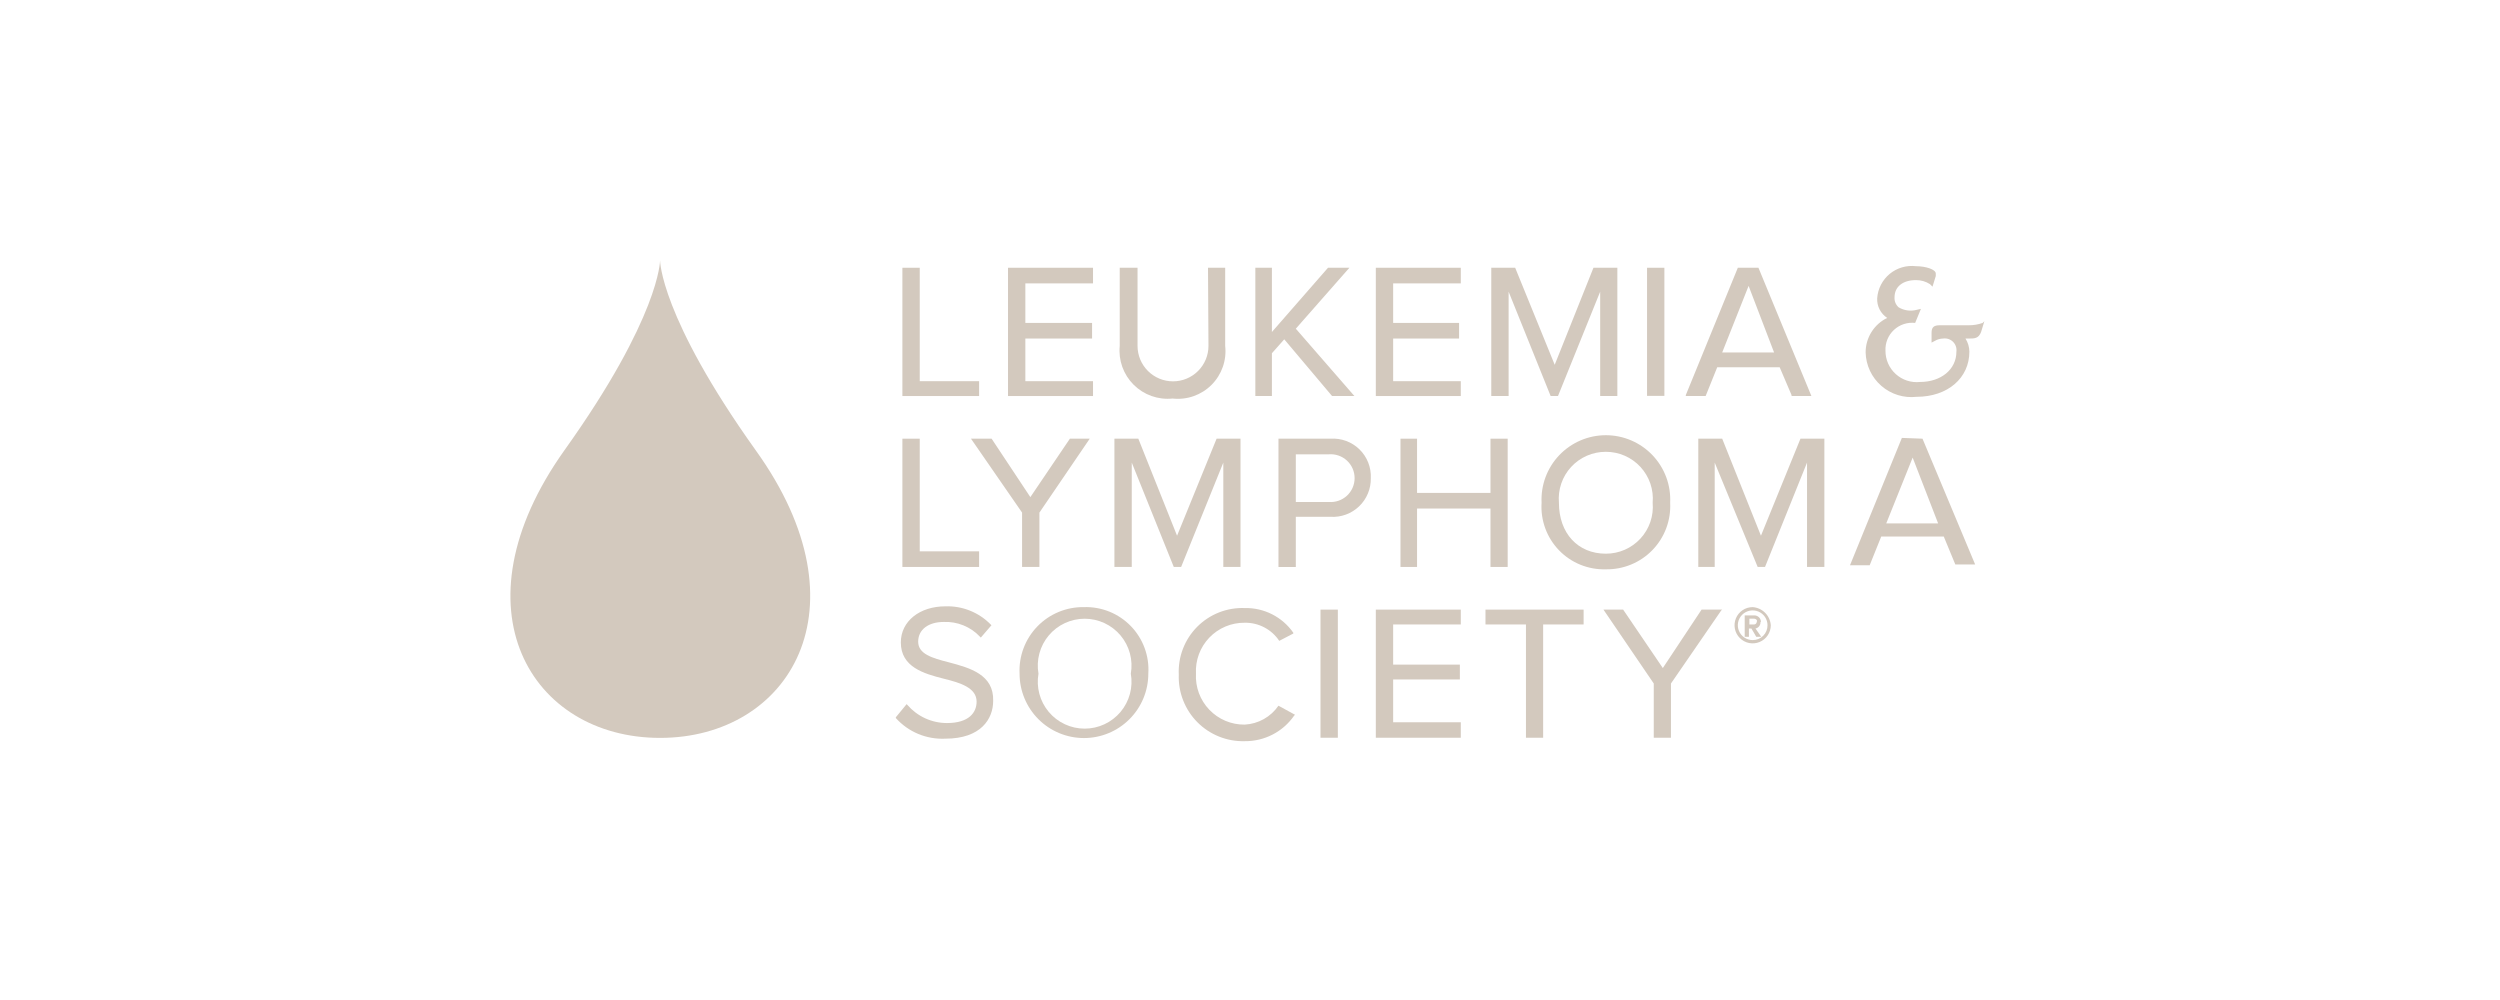 <svg width="240" height="96" viewBox="0 0 240 96" fill="none" xmlns="http://www.w3.org/2000/svg">
<path d="M72.546 43.224C63.366 30.37 63.366 25 63.366 25C63.366 25 63.366 30.37 54.187 43.224C43.342 58.448 51.007 70.838 63.366 70.838C75.725 70.838 83.495 58.448 72.546 43.224Z" fill="#D3C9BE"/>
<path d="M190.335 31C189.906 31.153 189.454 31.229 189 31.225H186.225C185.67 31.225 185.43 31.39 185.43 31.945V32.89L185.745 32.725C185.986 32.582 186.26 32.504 186.54 32.5C186.712 32.475 186.887 32.49 187.052 32.545C187.217 32.599 187.367 32.691 187.49 32.813C187.614 32.935 187.707 33.084 187.763 33.248C187.82 33.413 187.837 33.587 187.815 33.76C187.815 35.484 186.315 36.669 184.32 36.669C183.9 36.714 183.476 36.669 183.075 36.538C182.674 36.407 182.305 36.194 181.992 35.91C181.679 35.627 181.429 35.281 181.259 34.895C181.089 34.509 181.003 34.092 181.005 33.67C180.987 33.299 181.051 32.928 181.19 32.584C181.33 32.24 181.542 31.93 181.813 31.677C182.084 31.423 182.407 31.231 182.76 31.114C183.112 30.997 183.486 30.958 183.855 31L184.41 29.65L184.02 29.74C183.726 29.82 183.419 29.84 183.118 29.799C182.816 29.757 182.526 29.656 182.265 29.5C182.131 29.381 182.026 29.232 181.958 29.065C181.89 28.899 181.862 28.719 181.875 28.54C181.875 27.52 182.67 26.89 183.93 26.89C184.408 26.884 184.878 27.02 185.28 27.28L185.52 27.52L185.835 26.5C185.835 26.41 185.835 26.335 185.835 26.26C185.835 25.87 184.89 25.555 183.93 25.555C183.482 25.501 183.027 25.539 182.594 25.666C182.161 25.793 181.758 26.007 181.41 26.294C181.062 26.582 180.777 26.937 180.57 27.339C180.364 27.74 180.241 28.18 180.21 28.63C180.191 29.001 180.27 29.371 180.438 29.703C180.607 30.034 180.859 30.316 181.17 30.52C180.548 30.822 180.024 31.293 179.658 31.879C179.292 32.466 179.098 33.143 179.1 33.835C179.115 34.444 179.257 35.044 179.516 35.597C179.775 36.149 180.147 36.641 180.607 37.041C181.067 37.442 181.605 37.743 182.188 37.924C182.77 38.105 183.384 38.163 183.99 38.094C186.99 38.094 189.06 36.279 189.06 33.76C189.055 33.313 188.925 32.876 188.685 32.5H189C189.555 32.5 189.945 32.5 190.185 31.87L190.5 30.835L190.335 31Z" fill="#D3C9BE"/>
<path d="M88.295 25.705H86.63V38.019H93.995V36.594H88.295V25.705Z" fill="#D3C9BE"/>
<path d="M96.769 38.019H104.929V36.594H98.434V32.5H104.839V31H98.434V27.205H104.929V25.705H96.769V38.019Z" fill="#D3C9BE"/>
<path d="M116.013 33.205C116.013 34.108 115.655 34.974 115.016 35.612C114.378 36.251 113.512 36.609 112.609 36.609C111.706 36.609 110.84 36.251 110.201 35.612C109.562 34.974 109.204 34.108 109.204 33.205V25.705H107.494V33.205C107.426 33.886 107.51 34.575 107.741 35.22C107.972 35.866 108.344 36.451 108.829 36.935C109.314 37.419 109.901 37.789 110.547 38.018C111.193 38.247 111.882 38.33 112.564 38.259C113.246 38.336 113.937 38.257 114.585 38.03C115.233 37.803 115.821 37.433 116.307 36.948C116.792 36.462 117.162 35.874 117.389 35.226C117.616 34.578 117.695 33.887 117.618 33.205V25.705H115.968L116.013 33.205Z" fill="#D3C9BE"/>
<path d="M129.542 25.705H127.488L122.103 31.87V25.705H120.513V38.019H122.103V33.91L123.288 32.575L127.878 38.019H130.022L124.398 31.555L129.542 25.705Z" fill="#D3C9BE"/>
<path d="M132.078 38.019H140.237V36.594H133.743V32.5H140.072V31H133.743V27.205H140.237V25.705H132.078V38.019Z" fill="#D3C9BE"/>
<path d="M149.252 35.02L145.457 25.705H143.162V38.019H144.827V28L148.862 38.019H149.567L153.617 28V38.019H155.266V25.705H152.972L149.252 35.02Z" fill="#D3C9BE"/>
<path d="M159.781 25.705H158.116V38.004H159.781V25.705Z" fill="#D3C9BE"/>
<path d="M170.311 33.834H165.331L167.866 27.445L170.311 33.834ZM168.811 25.705H166.831L161.836 37.929V38.019H163.741L164.851 35.26H170.85L171.99 37.929V38.019H173.895L168.811 25.705Z" fill="#D3C9BE"/>
<path d="M93.995 52.929H88.295V42.114H86.63V54.428H93.995V52.929Z" fill="#D3C9BE"/>
<path d="M98.119 54.428H99.784V49.209L104.614 42.114H102.709L98.914 47.724L95.194 42.114H93.214L98.119 49.209V54.428Z" fill="#D3C9BE"/>
<path d="M117.438 44.409V54.428H119.088V42.114H116.793L112.998 51.429L109.279 42.114H106.984V54.428H108.649V44.409L112.683 54.428H113.388L117.438 44.409Z" fill="#D3C9BE"/>
<path d="M124.398 43.614H127.563C127.879 43.589 128.196 43.629 128.496 43.732C128.796 43.835 129.071 44 129.304 44.215C129.537 44.429 129.723 44.69 129.85 44.981C129.977 45.271 130.043 45.584 130.043 45.901C130.043 46.218 129.977 46.532 129.85 46.822C129.723 47.113 129.537 47.374 129.304 47.589C129.071 47.803 128.796 47.968 128.496 48.071C128.196 48.174 127.879 48.215 127.563 48.189H124.398V43.614ZM127.728 42.114H122.733V54.429H124.398V49.614H127.728C128.23 49.645 128.733 49.572 129.206 49.399C129.679 49.226 130.11 48.957 130.474 48.609C130.837 48.261 131.125 47.841 131.318 47.377C131.512 46.912 131.607 46.412 131.597 45.909C131.622 45.398 131.538 44.887 131.351 44.411C131.164 43.934 130.879 43.502 130.513 43.144C130.148 42.786 129.711 42.509 129.231 42.331C128.751 42.154 128.238 42.08 127.728 42.114Z" fill="#D3C9BE"/>
<path d="M136.037 48.819H143.087V54.428H144.737V42.114H143.087V47.319H136.037V42.114H134.447V54.428H136.037V48.819Z" fill="#D3C9BE"/>
<path d="M149.657 48.264C149.603 47.641 149.679 47.014 149.881 46.422C150.082 45.83 150.405 45.287 150.829 44.827C151.252 44.367 151.766 44 152.339 43.75C152.912 43.5 153.531 43.372 154.157 43.374C154.782 43.372 155.401 43.5 155.974 43.75C156.547 44 157.061 44.367 157.485 44.827C157.908 45.287 158.231 45.83 158.433 46.422C158.634 47.014 158.711 47.641 158.656 48.264C158.711 48.887 158.634 49.514 158.433 50.106C158.231 50.698 157.908 51.241 157.485 51.701C157.061 52.161 156.547 52.528 155.974 52.778C155.401 53.028 154.782 53.156 154.157 53.154C151.472 53.154 149.657 51.189 149.657 48.264ZM154.157 54.654C154.99 54.669 155.818 54.513 156.589 54.194C157.36 53.876 158.057 53.403 158.636 52.803C159.216 52.204 159.666 51.491 159.959 50.71C160.251 49.929 160.38 49.097 160.336 48.264C160.377 47.428 160.248 46.592 159.957 45.807C159.665 45.023 159.217 44.305 158.64 43.699C158.063 43.093 157.368 42.61 156.599 42.28C155.83 41.95 155.001 41.78 154.164 41.78C153.327 41.78 152.498 41.95 151.729 42.28C150.96 42.61 150.265 43.093 149.688 43.699C149.111 44.305 148.663 45.023 148.371 45.807C148.08 46.592 147.951 47.428 147.992 48.264C147.937 49.098 148.057 49.934 148.345 50.719C148.632 51.504 149.081 52.221 149.661 52.822C150.241 53.424 150.941 53.898 151.715 54.213C152.489 54.528 153.321 54.678 154.157 54.654Z" fill="#D3C9BE"/>
<path d="M169.051 51.429L165.331 42.114H163.036V54.428H164.611V44.409L168.736 54.428H169.441L173.475 44.409V54.428H175.14V42.114H172.845L169.051 51.429Z" fill="#D3C9BE"/>
<path d="M186.06 50.244H181.08L183.615 43.929L186.06 50.244ZM184.56 42.114L182.58 42.039L177.6 54.263H179.49L180.6 51.504H186.6L187.71 54.188H189.614L184.56 42.114Z" fill="#D3C9BE"/>
<path d="M91.07 63.578C89.48 63.173 88.145 62.783 88.145 61.598C88.145 60.413 89.165 59.708 90.59 59.708C91.24 59.679 91.89 59.791 92.493 60.037C93.097 60.283 93.64 60.657 94.084 61.133L94.159 61.208L95.179 60.023L95.104 59.948C94.54 59.372 93.862 58.92 93.113 58.62C92.364 58.32 91.561 58.18 90.754 58.208C88.295 58.208 86.48 59.633 86.48 61.673C86.48 64.043 88.7 64.673 90.59 65.153C92.179 65.543 93.754 66.023 93.754 67.358C93.754 68.378 93.049 69.413 90.904 69.413C90.184 69.412 89.473 69.256 88.818 68.956C88.163 68.655 87.581 68.218 87.11 67.673L87.035 67.598L86 68.858V68.933C86.596 69.595 87.331 70.117 88.154 70.459C88.976 70.801 89.865 70.956 90.754 70.913C94.159 70.913 95.344 69.023 95.344 67.283C95.419 64.763 93.124 64.118 91.07 63.578Z" fill="#D3C9BE"/>
<path d="M108.558 64.673C108.672 65.32 108.642 65.984 108.472 66.618C108.301 67.252 107.994 67.841 107.572 68.344C107.149 68.847 106.622 69.251 106.027 69.528C105.432 69.806 104.783 69.949 104.126 69.949C103.47 69.949 102.821 69.806 102.226 69.528C101.63 69.251 101.103 68.847 100.681 68.344C100.258 67.841 99.951 67.252 99.781 66.618C99.61 65.984 99.581 65.32 99.694 64.673C99.581 64.026 99.61 63.362 99.781 62.728C99.951 62.094 100.258 61.505 100.681 61.002C101.103 60.499 101.63 60.095 102.226 59.818C102.821 59.541 103.47 59.397 104.126 59.397C104.783 59.397 105.432 59.541 106.027 59.818C106.622 60.095 107.149 60.499 107.572 61.002C107.994 61.505 108.301 62.094 108.472 62.728C108.642 63.362 108.672 64.026 108.558 64.673ZM104.059 58.283C103.226 58.27 102.399 58.428 101.629 58.747C100.859 59.066 100.163 59.54 99.584 60.139C99.005 60.738 98.554 61.449 98.261 62.229C97.968 63.009 97.838 63.841 97.879 64.673C97.879 66.312 98.53 67.884 99.689 69.043C100.848 70.202 102.42 70.853 104.059 70.853C105.698 70.853 107.269 70.202 108.428 69.043C109.587 67.884 110.238 66.312 110.238 64.673C110.293 63.838 110.173 63 109.884 62.214C109.596 61.428 109.146 60.711 108.564 60.109C107.982 59.507 107.281 59.034 106.505 58.719C105.729 58.405 104.896 58.257 104.059 58.283Z" fill="#D3C9BE"/>
<path d="M122.733 67.748C122.368 68.278 121.886 68.718 121.324 69.033C120.763 69.347 120.136 69.529 119.493 69.563C118.859 69.57 118.229 69.447 117.644 69.201C117.06 68.955 116.531 68.591 116.093 68.133C115.654 67.674 115.314 67.131 115.094 66.536C114.874 65.941 114.778 65.306 114.813 64.673C114.778 64.039 114.874 63.405 115.094 62.81C115.314 62.215 115.654 61.672 116.093 61.213C116.531 60.755 117.06 60.391 117.644 60.145C118.229 59.899 118.859 59.776 119.493 59.783C120.147 59.772 120.794 59.925 121.373 60.229C121.952 60.533 122.446 60.978 122.808 61.523L124.158 60.818V60.743C123.636 59.994 122.937 59.386 122.123 58.972C121.309 58.559 120.406 58.353 119.493 58.373C118.648 58.341 117.806 58.485 117.019 58.795C116.233 59.106 115.519 59.577 114.924 60.177C114.329 60.778 113.865 61.496 113.562 62.285C113.259 63.075 113.123 63.918 113.163 64.763C113.132 65.605 113.274 66.445 113.581 67.231C113.887 68.016 114.351 68.73 114.944 69.329C115.537 69.928 116.247 70.398 117.03 70.712C117.812 71.026 118.65 71.176 119.493 71.153C120.423 71.162 121.34 70.945 122.167 70.519C122.993 70.093 123.702 69.471 124.233 68.708L124.323 68.618L122.733 67.748Z" fill="#D3C9BE"/>
<path d="M128.433 58.523H126.768V70.823H128.433V58.523Z" fill="#D3C9BE"/>
<path d="M132.078 70.823H140.237V69.338H133.743V65.228H140.147V63.803H133.743V59.948H140.237V58.523H132.078V70.823Z" fill="#D3C9BE"/>
<path d="M142.607 59.948H146.492V70.823H148.142V59.948H152.026V58.523H142.607V59.948Z" fill="#D3C9BE"/>
<path d="M159.631 64.133L155.821 58.523H153.931L158.761 65.618V70.823H160.411V65.618L165.241 58.598L165.331 58.523H163.351L159.631 64.133Z" fill="#D3C9BE"/>
<path d="M168.256 61.448C167.974 61.448 167.698 61.364 167.464 61.208C167.23 61.051 167.047 60.829 166.939 60.568C166.831 60.308 166.803 60.022 166.858 59.745C166.913 59.469 167.049 59.215 167.248 59.016C167.447 58.816 167.701 58.681 167.978 58.626C168.254 58.571 168.541 58.599 168.801 58.707C169.061 58.815 169.284 58.997 169.441 59.231C169.597 59.466 169.681 59.741 169.681 60.023C169.683 60.211 169.647 60.397 169.576 60.571C169.505 60.745 169.401 60.902 169.268 61.035C169.135 61.168 168.977 61.273 168.803 61.344C168.63 61.415 168.443 61.45 168.256 61.448ZM168.256 58.283C167.912 58.283 167.575 58.385 167.289 58.576C167.003 58.768 166.78 59.039 166.648 59.357C166.517 59.675 166.482 60.025 166.549 60.363C166.616 60.7 166.782 61.01 167.025 61.253C167.269 61.497 167.579 61.663 167.916 61.73C168.254 61.797 168.604 61.762 168.922 61.631C169.24 61.499 169.511 61.276 169.702 60.99C169.894 60.704 169.996 60.367 169.996 60.023C169.964 59.572 169.771 59.148 169.451 58.828C169.131 58.508 168.707 58.315 168.256 58.283Z" fill="#D3C9BE"/>
<path d="M167.941 59.393H168.406C168.571 59.393 168.736 59.543 168.646 59.708C168.642 59.771 168.616 59.83 168.571 59.874C168.527 59.918 168.468 59.945 168.406 59.948H167.941V59.393ZM169.051 59.708C169.051 59.624 169.034 59.541 169.001 59.464C168.969 59.386 168.921 59.316 168.861 59.257C168.801 59.199 168.73 59.153 168.651 59.122C168.573 59.091 168.49 59.076 168.406 59.078H167.491V61.133H167.896V60.338H168.136L168.601 61.133H169.081L168.526 60.338C168.669 60.309 168.796 60.23 168.884 60.114C168.973 59.998 169.016 59.853 169.006 59.708" fill="#D3C9BE"/>
</svg>
